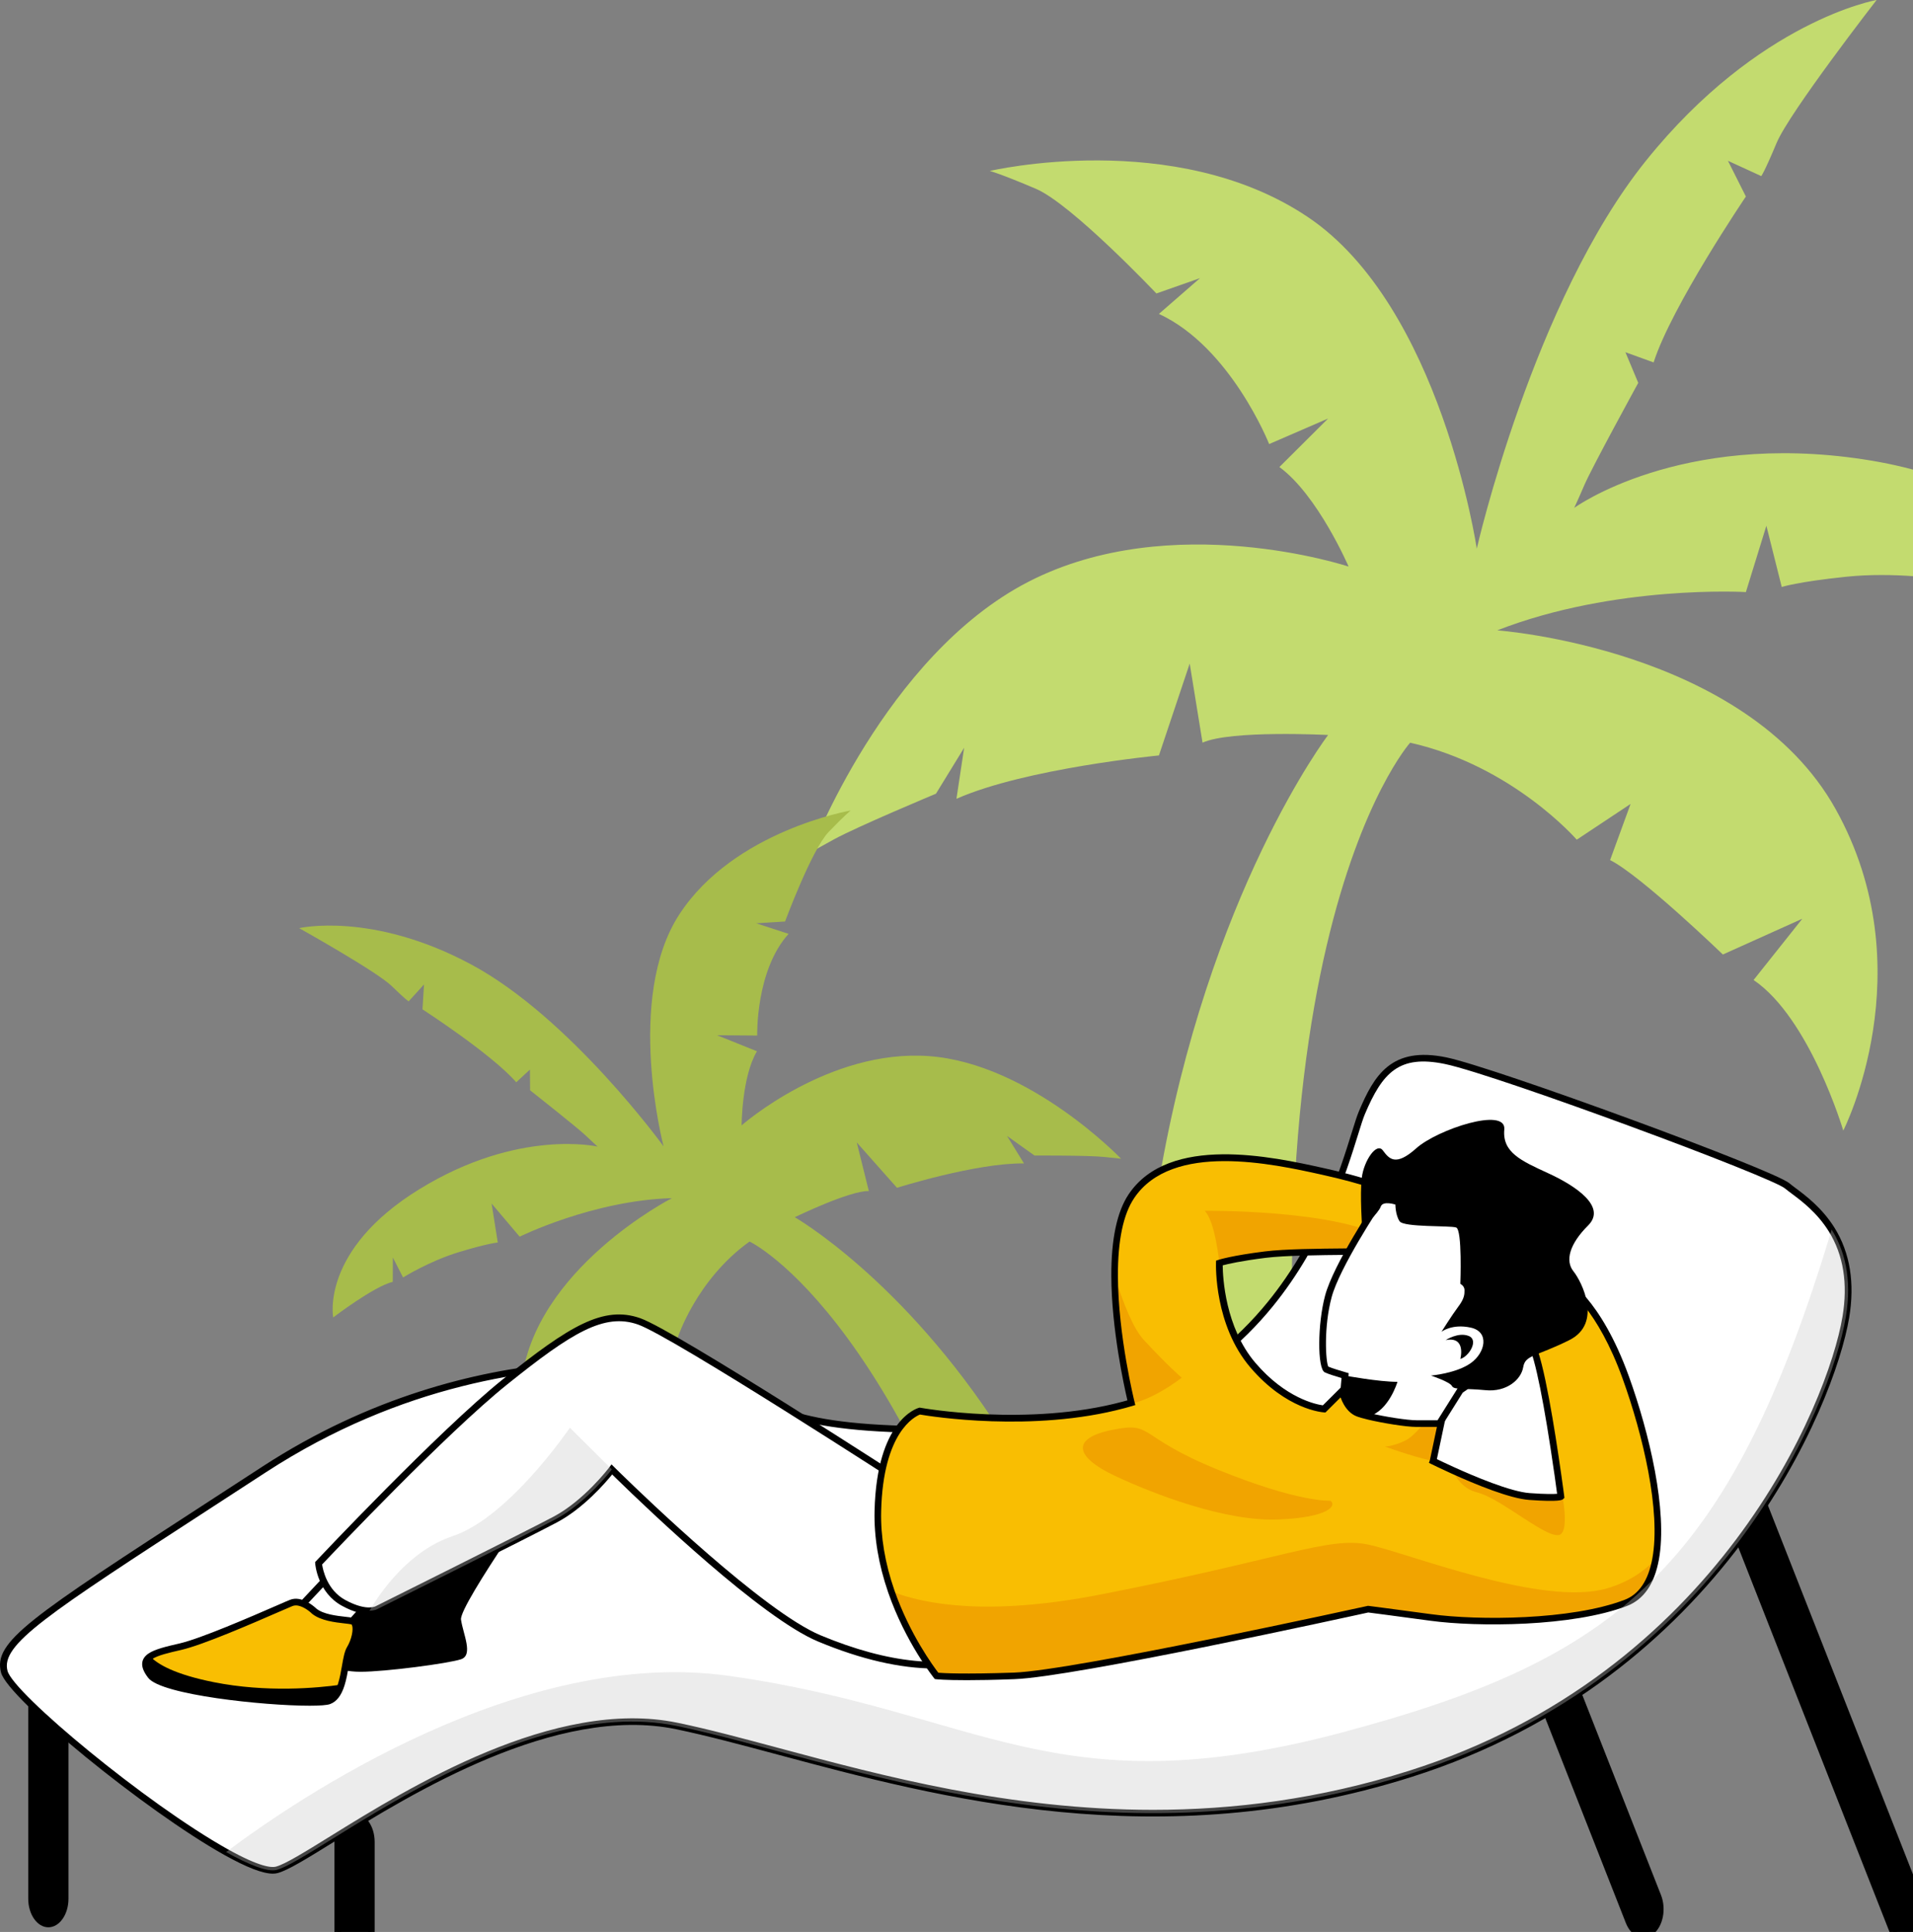 <svg width="502" height="507" viewBox="0 0 502 507" fill="none" xmlns="http://www.w3.org/2000/svg">
<rect x="0" y="0" width="502" height="507" fill="#808080" stroke="none"/>
<path d="M300.757 454.098C300.757 454.098 291.338 385.786 304.122 310.098C316.906 234.41 348.518 192.888 348.518 192.888C348.518 192.888 322.96 191.549 315.562 194.901L312.197 174.14L304.122 198.252C304.122 198.252 269.145 201.603 250.985 209.634L253.006 196.239L245.609 208.295C245.609 208.295 224.76 217 218.707 220.352C212.653 223.703 212.653 223.703 212.653 223.703C212.653 223.703 232.158 172.127 269.823 152.704C307.487 133.282 353.894 148.689 353.894 148.689C353.894 148.689 345.819 129.941 335.733 122.564L348.518 109.833L333.045 116.536C333.045 116.536 322.96 91.085 304.122 82.38L314.885 73.001L303.455 77.016C303.455 77.016 281.263 53.578 271.844 49.552C262.425 45.537 259.737 44.863 259.737 44.863C259.737 44.863 308.165 33.481 343.142 56.919C378.118 80.357 387.526 143.989 387.526 143.989C387.526 143.989 402.321 79.018 431.922 42.186C461.523 5.354 492.446 0 492.446 0C492.446 0 469.576 29.466 466.211 37.507C462.845 45.548 462.179 46.212 462.179 46.212L453.437 42.197L458.147 51.576C458.147 51.576 438.642 80.378 433.933 95.111L426.535 92.434L429.901 100.475C429.901 100.475 417.794 122.575 415.772 127.264C413.751 131.954 413.084 133.292 413.084 133.292C413.084 133.292 440.664 113.195 489.081 120.562C537.508 127.928 543.562 156.056 543.562 156.056C543.562 156.056 522.713 150.702 514.638 152.04L510.606 142.661L509.929 152.04C509.929 152.04 497.145 150.027 484.371 151.366C471.587 152.704 467.555 154.043 467.555 154.043L463.523 137.971L458.147 155.381C458.147 155.381 423.847 153.368 392.903 165.424C392.903 165.424 458.147 170.114 481.683 212.31C505.22 254.507 483.705 296.704 483.705 296.704C483.705 296.704 474.963 267.238 460.168 257.184L472.952 241.113L452.104 250.492C452.104 250.492 430.578 229.731 422.514 225.716L427.89 210.983L413.762 220.362C413.762 220.362 396.945 200.94 370.043 194.911C370.043 194.911 318.928 251.841 347.851 451.431L300.757 454.098Z" fill="#C3DB6F"/>
<path d="M300.1 458.038C300.1 458.038 288.75 416.451 262.829 376.042C236.907 335.633 208.559 319.441 208.559 319.441C208.559 319.441 222.916 312.442 227.995 312.571L224.827 299.814L235.383 311.715C235.383 311.715 256.3 305.122 268.713 305.326L264.268 298.113L271.473 303.25C271.473 303.25 285.593 303.175 289.889 303.635C294.184 304.095 294.184 304.084 294.184 304.084C294.184 304.084 270.324 279.171 243.909 277.17C217.493 275.168 194.611 295.33 194.611 295.33C194.611 295.33 194.643 282.574 198.637 275.885L188.168 271.68L198.702 271.765C198.702 271.765 198.251 254.675 206.938 245.076L198.455 242.304L206.014 241.833C206.014 241.833 213.015 222.945 217.44 218.343C221.864 213.741 223.249 212.703 223.249 212.703C223.249 212.703 192.624 217.947 178.278 239.949C163.932 261.952 174.133 300.842 174.133 300.842C174.133 300.842 149.683 267.078 123.643 253.102C97.593 239.125 78.501 243.577 78.501 243.577C78.501 243.577 98.871 254.953 102.78 258.763C106.688 262.573 107.236 262.787 107.236 262.787L111.273 258.346L110.865 264.884C110.865 264.884 129.141 276.699 135.466 284.029L139.063 280.691L139.106 286.127C139.106 286.127 151.487 295.887 153.796 298.091C156.104 300.296 156.824 300.906 156.824 300.906C156.824 300.906 136.046 296.069 110.028 312.1C84.01 328.131 87.435 345.746 87.435 345.746C87.435 345.746 98.098 337.591 103.069 336.392L103.091 330.014L105.775 335.247C105.775 335.247 112.626 330.977 120.304 328.634C127.982 326.29 130.623 326.076 130.623 326.076L129.002 315.845L136.368 324.546C136.368 324.546 155.589 315.032 176.324 314.433C176.324 314.433 139.987 333.021 136.808 363.018C133.63 393.015 156.362 412.042 156.362 412.042C156.362 412.042 154.15 392.961 160.195 383.587L148.91 377.455L163.191 377.765C163.191 377.765 170.461 360.578 174.112 356.308L167.401 349.149L177.816 351.107C177.816 351.107 182.713 335.836 196.694 325.819C196.694 325.819 240.043 346.11 272.396 467.947L300.1 458.038Z" fill="#A7BC4B"/>
<path d="M452.129 380.431C450.009 382.121 449.252 385.939 450.431 388.955L500.614 516.601C501.801 519.618 504.485 520.694 506.605 519.004C508.725 517.315 509.482 513.497 508.294 510.481L458.111 382.835C456.932 379.831 454.249 378.742 452.129 380.431Z" fill="black"/>
<path d="M504.467 521.07C503.984 521.07 503.5 520.97 503.025 520.782C501.67 520.231 500.544 518.967 499.849 517.215L449.666 389.569C448.241 385.951 449.156 381.37 451.698 379.342C452.93 378.366 454.355 378.128 455.71 378.667C457.065 379.217 458.191 380.481 458.886 382.234L509.069 509.88C509.755 511.632 509.922 513.66 509.544 515.587C509.157 517.515 508.268 519.117 507.036 520.106C506.245 520.744 505.365 521.07 504.467 521.07ZM454.276 380.882C453.686 380.882 453.097 381.095 452.56 381.52C450.862 382.872 450.255 385.926 451.205 388.342L501.388 515.988C501.846 517.152 502.602 518.003 503.508 518.366C504.415 518.729 505.365 518.566 506.183 517.915C507.001 517.265 507.599 516.188 507.855 514.899C508.11 513.61 507.995 512.258 507.538 511.094L457.355 383.448C456.898 382.284 456.141 381.433 455.235 381.07C454.918 380.957 454.593 380.882 454.276 380.882Z" fill="black"/>
<path d="M377.243 376.439L427.425 504.085C428.613 507.102 431.296 508.178 433.416 506.488C435.537 504.799 436.293 500.981 435.106 497.964L384.923 370.319C383.735 367.302 381.052 366.226 378.932 367.915C376.811 369.593 376.055 373.41 377.243 376.439Z" fill="black"/>
<path d="M431.279 508.541C430.795 508.541 430.311 508.441 429.836 508.253C428.481 507.702 427.355 506.438 426.66 504.686L376.477 377.04C375.052 373.423 375.967 368.829 378.51 366.814C379.741 365.837 381.167 365.6 382.521 366.138C383.876 366.689 385.002 367.953 385.697 369.705L435.88 497.351C436.566 499.103 436.733 501.131 436.355 503.059C435.968 504.986 435.079 506.588 433.848 507.577C433.047 508.216 432.167 508.541 431.279 508.541ZM378.008 375.826L428.191 503.472C429.141 505.887 431.288 506.751 432.986 505.399C434.684 504.047 435.291 500.993 434.34 498.578L384.158 370.932C383.208 368.516 381.061 367.652 379.363 369.004C377.665 370.356 377.058 373.41 378.008 375.826Z" fill="black"/>
<path d="M12.689 504.535C15.117 504.535 17.088 501.732 17.088 498.277V437.208C17.088 433.753 15.117 430.949 12.689 430.949C10.261 430.949 8.29 433.753 8.29 437.208V498.277C8.29 501.732 10.261 504.535 12.689 504.535Z" fill="black"/>
<path d="M12.689 505.787C9.777 505.787 7.41 502.42 7.41 498.277V437.208C7.41 433.065 9.777 429.698 12.689 429.698C15.601 429.698 17.968 433.065 17.968 437.208V498.277C17.976 502.42 15.601 505.787 12.689 505.787ZM12.689 432.189C10.745 432.189 9.17 434.442 9.17 437.195V498.265C9.17 501.031 10.753 503.271 12.689 503.271C14.624 503.271 16.208 501.018 16.208 498.265V437.195C16.217 434.442 14.633 432.189 12.689 432.189Z" fill="black"/>
<path d="M93.038 527.24C95.467 527.24 97.437 524.436 97.437 520.982V483.394C97.437 479.939 95.467 477.135 93.038 477.135C90.61 477.135 88.64 479.939 88.64 483.394V520.982C88.64 524.436 90.61 527.24 93.038 527.24Z" fill="black"/>
<path d="M93.038 528.492C90.126 528.492 87.76 525.125 87.76 520.982V483.394C87.76 479.251 90.126 475.884 93.038 475.884C95.951 475.884 98.317 479.251 98.317 483.394V520.982C98.317 525.125 95.951 528.492 93.038 528.492ZM93.038 478.388C91.094 478.388 89.519 480.641 89.519 483.394V520.982C89.519 523.748 91.103 525.989 93.038 525.989C94.974 525.989 96.558 523.736 96.558 520.982V483.394C96.558 480.628 94.983 478.388 93.038 478.388Z" fill="black"/>
<path d="M484.36 345.674C480.511 368.66 451.376 439.813 370.01 465.538C288.645 491.262 219.926 461.705 177.591 452.947C135.255 444.188 83.042 487.981 72.592 490.72C70.237 491.341 65.412 489.442 59.33 486.047C38.474 474.401 2.827 445.081 1.122 438.72C-1.075 430.512 12.117 422.847 69.296 385.626C126.475 348.404 180.35 359.35 180.35 359.35C204.537 362.631 189.148 377.961 265.012 374.671C340.876 371.381 352.969 302.424 357.372 292.021C361.775 281.617 366.17 275.597 379.362 278.336C392.553 281.075 465.122 307.893 468.971 311.174C471.08 312.976 476.67 316.266 480.651 322.671C483.921 327.947 486.1 335.315 484.36 345.674Z" fill="white"/>
<path d="M71.599 491.708C68.962 491.708 64.788 490.098 58.899 486.817C38.263 475.293 2.107 445.763 0.279 438.956C-1.892 430.836 7.907 424.475 55.023 393.877C59.312 391.094 63.9 388.111 68.822 384.908C125.641 347.923 179.99 358.405 180.526 358.51C188.568 359.604 192.382 362.045 196.425 364.635C204.748 369.972 214.178 376.018 264.977 373.813C293.531 372.58 316.294 361.782 332.632 341.737C345.973 325.366 351.66 307.07 354.718 297.235C355.474 294.812 356.072 292.895 356.573 291.697C360.607 282.159 365.115 274.503 379.555 277.496C392.22 280.121 465.403 306.983 469.56 310.526C469.973 310.876 470.536 311.296 471.195 311.795C473.796 313.737 478.156 316.992 481.416 322.225C485.485 328.778 486.768 336.714 485.248 345.814C481.39 368.879 451.983 440.539 370.301 466.369C304.113 487.298 246.371 471.802 204.212 460.498C194.562 457.908 185.439 455.466 177.441 453.804C145.881 447.277 107.984 470.752 87.63 483.361C80.616 487.709 75.545 490.851 72.838 491.559C72.46 491.656 72.047 491.708 71.599 491.708ZM161.015 358.799C140.335 358.799 105.567 363.069 69.78 386.369C64.858 389.572 60.27 392.555 55.981 395.338C11.959 423.923 0.129 431.614 1.975 438.501C3.548 444.38 38.36 473.333 59.761 485.294C68.136 489.967 71.256 490.168 72.372 489.879C74.816 489.241 80.054 485.994 86.68 481.891C107.246 469.151 145.538 445.43 177.784 452.107C185.835 453.769 194.975 456.228 204.651 458.818C231.553 466.036 264.827 474.961 302.557 474.961C323.677 474.961 346.176 472.17 369.747 464.715C450.594 439.157 479.685 368.336 483.499 345.543C484.949 336.872 483.745 329.338 479.904 323.161C476.82 318.209 472.794 315.199 470.123 313.212C469.437 312.705 468.848 312.259 468.391 311.874C466.748 310.474 449.496 303.544 427.357 295.407C409.577 288.862 386.287 280.707 379.168 279.228C367.102 276.726 362.786 281.477 358.163 292.397C357.689 293.508 357.109 295.389 356.37 297.769C353.277 307.709 347.529 326.215 333.977 342.857C317.314 363.314 294.111 374.321 265.038 375.581C213.668 377.803 204.001 371.6 195.458 366.122C191.415 363.532 187.926 361.292 180.219 360.251C180.016 360.181 172.801 358.799 161.015 358.799Z" fill="black"/>
<path d="M145.714 385.634C145.714 385.634 120.429 421.211 120.974 425.043C121.528 428.876 124.27 434.344 120.974 435.447C117.678 436.54 101.182 438.728 94.582 438.728C87.981 438.728 84.686 435.989 84.686 435.989C84.686 435.989 90.732 419.566 96.234 413.004C101.736 406.432 135.265 382.353 135.265 382.353L145.714 385.634Z" fill="black"/>
<path d="M86.891 412.995L79.192 421.202C79.192 421.202 79.746 423.941 83.587 425.577C87.436 427.222 91.286 426.671 91.286 426.671L96.234 421.193L86.891 412.995Z" fill="white"/>
<path d="M89.677 427.641C88.113 427.641 85.687 427.431 83.244 426.39C79.017 424.588 78.357 421.508 78.331 421.377L78.243 420.939L86.83 411.778L97.482 421.132L91.725 427.501L91.409 427.545C91.347 427.554 90.688 427.641 89.677 427.641ZM80.186 421.429C80.484 422.147 81.407 423.704 83.938 424.78C86.9 426.04 89.915 425.918 90.864 425.848L94.994 421.28L86.953 414.219L80.186 421.429Z" fill="black"/>
<path d="M260.064 434.345C247.971 439.271 232.028 437.083 214.987 429.97C200.169 423.784 169.98 394.857 162.351 387.393L162.008 387.061C161.077 386.151 160.558 385.634 160.558 385.634C160.558 385.634 153.958 394.393 145.714 398.768C137.47 403.143 98.985 422.305 98.985 422.305C98.985 422.305 98.334 422.69 96.963 422.716C95.531 422.742 93.29 422.349 90.187 420.66C84.141 417.379 83.587 410.256 83.587 410.256C83.587 410.256 115.472 376.325 132.514 362.64C149.555 348.955 158.352 343.487 167.695 346.768C177.037 350.049 240.263 391.103 240.263 391.103C240.263 391.103 272.157 429.418 260.064 434.345Z" fill="white"/>
<path d="M245.334 437.871C236.308 437.871 225.937 435.491 214.644 430.774C199.835 424.588 170.402 396.484 161.727 388.014L161.384 387.682C161.094 387.393 160.848 387.148 160.637 386.947C158.792 389.231 153.079 395.845 146.127 399.538C137.963 403.869 99.758 422.891 99.38 423.083C99.354 423.101 98.545 423.565 96.981 423.591C95.513 423.635 93.131 423.258 89.765 421.43C83.376 417.956 82.734 410.641 82.717 410.326L82.69 409.941L82.954 409.661C83.27 409.32 115.077 375.528 131.969 361.957C149.485 347.888 158.37 342.559 168.002 345.937C177.336 349.218 238.171 388.688 240.755 390.359L240.949 390.534C241.977 391.768 266.146 420.966 263.465 431.606C263.043 433.294 262.006 434.484 260.398 435.141C255.951 436.961 250.897 437.871 245.334 437.871ZM160.462 384.304L161.182 385.013C161.182 385.013 161.692 385.521 162.624 386.431L162.966 386.763C169.092 392.748 200.433 422.935 215.329 429.156C233.144 436.593 248.507 438.107 259.739 433.531C260.82 433.093 261.479 432.323 261.769 431.194C264.16 421.692 241.265 393.684 239.692 391.768C236.677 389.808 176.378 350.749 167.422 347.599C158.59 344.493 150.065 349.69 133.085 363.331C117.133 376.141 87.718 407.185 84.527 410.571C84.738 412.015 85.837 417.309 90.618 419.899C93.641 421.543 95.768 421.885 96.963 421.841C98.035 421.823 98.554 421.552 98.554 421.543C98.985 421.325 137.163 402.32 145.31 397.998C153.281 393.763 159.802 385.197 159.864 385.109L160.462 384.304Z" fill="black"/>
<path opacity="0.34" d="M161.999 387.052C161.068 386.142 160.549 385.626 160.549 385.626C160.549 385.626 153.949 394.384 145.705 398.759C137.461 403.134 98.975 422.296 98.975 422.296C98.975 422.296 98.325 422.681 96.954 422.707C99.802 417.895 107.325 406.94 118.759 403.143C133.603 398.217 149.546 374.68 149.546 374.68L161.999 387.052Z" fill="#C9C9C9"/>
<path d="M91.84 432.7C90.803 434.414 90.636 438.728 89.564 442.106C88.922 444.1 87.973 445.772 86.338 446.384C81.944 448.029 43.458 444.739 39.609 439.813C37.649 437.311 37.825 435.797 39.416 434.694C40.953 433.627 43.801 432.953 47.308 432.148C54.453 430.503 73.7 421.745 76.442 420.651C79.193 419.557 82.489 422.839 82.489 422.839C85.24 425.026 90.733 425.026 92.411 425.42C94.09 425.831 93.484 429.961 91.84 432.7Z" fill="#F9BE02"/>
<path d="M81.24 447.635C69.226 447.635 42.386 444.8 38.914 440.347C37.675 438.763 37.156 437.424 37.341 436.261C37.473 435.377 38.009 434.607 38.914 433.977C40.628 432.787 43.774 432.061 47.105 431.299C52.686 430.013 66.071 424.195 72.496 421.395C74.254 420.625 75.528 420.073 76.108 419.846C79.219 418.603 82.638 421.78 83.069 422.191C84.941 423.661 88.377 424.046 90.653 424.3C91.488 424.396 92.147 424.466 92.613 424.58C93.053 424.685 93.65 424.982 94.002 425.822C94.775 427.66 93.888 430.984 92.587 433.146C92.095 433.959 91.796 435.674 91.471 437.486C91.198 439.043 90.891 440.802 90.39 442.368C89.555 444.993 88.324 446.568 86.637 447.198C85.855 447.495 83.921 447.635 81.24 447.635ZM77.637 421.316C77.338 421.316 77.048 421.36 76.767 421.473C76.213 421.692 74.948 422.243 73.208 423.005C66.229 426.041 53.248 431.693 47.501 433.006C44.337 433.732 41.357 434.414 39.916 435.412C39.239 435.884 39.108 436.269 39.072 436.523C38.976 437.179 39.389 438.107 40.294 439.279C41.762 441.152 50.621 443.278 62.863 444.695C74.508 446.043 84.237 446.235 86.022 445.57C87.173 445.142 88.052 443.925 88.711 441.852C89.168 440.399 89.458 438.772 89.73 437.197C90.091 435.132 90.407 433.347 91.066 432.253C92.323 430.171 92.789 427.502 92.367 426.505C92.314 426.373 92.253 426.303 92.191 426.286C91.831 426.198 91.189 426.128 90.442 426.041C87.955 425.761 84.185 425.332 81.926 423.53L81.856 423.468C81.188 422.795 79.298 421.316 77.637 421.316Z" fill="black"/>
<path d="M89.563 442.105C88.921 444.1 87.972 445.771 86.337 446.384C81.943 448.029 43.457 444.739 39.608 439.813C37.648 437.31 37.824 435.797 39.414 434.694C41.357 436.742 45.83 439.41 56.096 441.458C69.938 444.214 83.191 443.007 89.563 442.105Z" fill="black"/>
<path d="M409.788 336.381L409.349 336.18L408.18 335.384H409.876L410.175 335.891L409.788 336.381ZM409.305 335.585L409.603 335.813L409.305 335.585Z" fill="black"/>
<path d="M434.458 409.18C433.43 414.798 431.013 418.98 426.637 420.66C412.346 426.137 387.606 426.137 375.513 424.492C363.419 422.847 359.016 422.305 359.016 422.305C359.016 422.305 282.054 439.271 266.111 439.822C250.168 440.373 245.774 439.822 245.774 439.822C245.774 439.822 238.453 430.775 233.9 417.615C231.738 411.359 230.209 404.175 230.385 396.589C230.939 373.052 241.379 370.314 241.379 370.314C241.379 370.314 269.618 375.52 294.982 368.669H294.991C295.632 368.503 296.274 368.319 296.906 368.126C296.906 368.126 292.556 350.81 292.512 334.833C292.486 326.705 293.576 318.926 296.906 313.939C306.803 299.161 332.088 304.087 346.932 307.368C361.776 310.649 364.527 312.845 364.527 312.845C364.527 312.845 364.246 320.449 363.674 324.955C363.455 326.731 363.182 328.017 362.874 328.175C361.776 328.726 340.885 328.175 332.088 329.269C323.29 330.362 319.994 331.456 319.994 331.456C319.994 331.456 319.441 347.328 328.792 358.274C338.134 369.22 347.485 369.771 347.485 369.771L351.88 365.396C351.88 365.396 356.274 371.416 366.17 371.416C370.257 371.416 373.034 371.696 374.88 372.02C377.499 372.492 378.263 373.052 378.263 373.052L376.066 383.438L376.058 383.456C376.058 383.456 378.123 384.488 381.155 385.862C386.964 388.505 396.289 392.407 401.351 392.766C409.05 393.317 409.595 392.766 409.595 392.766C409.595 392.766 409.288 390.377 408.769 386.755C408.76 386.737 408.76 386.728 408.76 386.728C407.328 376.692 404.322 357.224 401.896 352.805C398.601 346.786 398.047 345.692 398.047 345.692C398.047 345.692 405.746 336.933 407.943 336.391C409.314 336.05 409.622 335.918 409.648 335.875C410.421 336.268 419.28 341.177 426.637 361.573C431.98 376.36 436.796 396.449 434.458 409.18Z" fill="#F9BE02"/>
<path d="M294.981 368.66C295.623 368.493 296.264 368.31 296.897 368.117C296.897 368.117 292.547 350.801 292.503 334.824C294.612 341.623 297.293 348.57 300.202 351.703C306.802 358.816 310.098 361.555 310.098 361.555C310.098 361.555 301.845 368.1 294.981 368.66Z" fill="#F1A400"/>
<path d="M409.594 402.6C406.844 404.788 394.205 393.299 387.605 391.654C384.178 390.797 382.235 388.172 381.154 385.844C386.964 388.487 396.288 392.389 401.351 392.748C409.05 393.299 409.594 392.748 409.594 392.748C409.594 392.748 409.287 390.359 408.768 386.737C408.927 387.332 412.284 400.457 409.594 402.6Z" fill="#F1A400"/>
<path d="M434.459 409.179C433.43 414.797 431.013 418.979 426.637 420.659C412.346 426.136 387.606 426.136 375.513 424.491C363.419 422.846 359.016 422.304 359.016 422.304C359.016 422.304 282.054 439.27 266.111 439.821C250.168 440.372 245.774 439.821 245.774 439.821C245.774 439.821 238.453 430.774 233.9 417.614C242.566 421.035 259.291 424.194 288.654 418.48C336.482 409.179 348.575 403.159 359.025 405.347C369.475 407.534 404.656 421.77 421.697 416.844C427.41 415.173 431.523 412.294 434.459 409.179Z" fill="#F1A400"/>
<path d="M363.665 324.946C363.445 326.722 363.173 328.008 362.865 328.165C361.767 328.717 340.876 328.165 332.078 329.259C323.281 330.353 319.985 331.447 319.985 331.447C319.985 331.447 318.887 320.501 316.136 317.762C316.136 317.762 349.92 317.316 363.665 324.946Z" fill="#F1A400"/>
<path d="M378.263 373.044L376.066 383.43C370.248 382.161 363.419 379.615 363.419 379.615C363.419 379.615 365.616 379.615 368.921 377.97C370.678 377.103 373.043 374.374 374.888 372.011C377.498 372.475 378.263 373.044 378.263 373.044Z" fill="#F1A400"/>
<path d="M253.718 440.933C247.785 440.933 245.782 440.697 245.659 440.679L245.307 440.635L245.087 440.364C245.017 440.268 237.617 431.046 233.064 417.886C230.542 410.571 229.338 403.396 229.496 396.554C230.059 372.632 240.693 369.578 241.141 369.456L241.335 369.403L241.528 369.438C241.809 369.491 269.871 374.522 294.744 367.802L294.867 367.767C295.201 367.68 295.526 367.592 295.851 367.496C294.998 363.865 291.667 348.745 291.624 334.807C291.597 325.164 293.126 317.972 296.167 313.431C306.784 297.576 334.029 303.596 347.115 306.492C361.986 309.782 364.948 312.04 365.062 312.136L365.405 312.407L365.387 312.845C365.378 313.16 365.097 320.544 364.526 325.024C364.165 327.956 363.814 328.638 363.251 328.918C362.671 329.207 360.729 329.259 353.329 329.32C346.535 329.382 337.219 329.469 332.183 330.09C325.636 330.904 322.147 331.727 320.855 332.068C320.881 335.087 321.47 348.316 329.441 357.661C337.369 366.945 345.34 368.555 347.142 368.808L351.967 364.005L352.573 364.836C352.617 364.888 356.862 370.497 366.161 370.497C369.729 370.497 372.717 370.707 375.028 371.118C377.718 371.599 378.623 372.194 378.781 372.308L379.229 372.641L377.059 382.922C377.885 383.324 379.493 384.094 381.514 385.013C386.788 387.41 396.376 391.479 401.403 391.838C405.771 392.153 407.757 392.091 408.61 392.021C408.478 391.041 408.241 389.239 407.907 386.912L407.88 386.763C405.279 368.511 402.818 356.27 401.122 353.181C397.853 347.214 397.281 346.085 397.255 346.041L396.991 345.516L397.378 345.079C398.696 343.583 405.376 336.084 407.722 335.498C408.452 335.314 408.821 335.209 409.014 335.148L409.287 334.658L410.043 335.052C411.044 335.568 420.035 340.669 427.453 361.231C432.796 376.044 437.665 396.458 435.31 409.32C434.141 415.698 431.329 419.776 426.943 421.456C412.635 426.933 387.71 427.012 375.38 425.341C364.631 423.879 359.912 423.284 359.05 423.171C354.225 424.229 281.771 440.137 266.128 440.67C260.793 440.872 256.741 440.933 253.718 440.933ZM246.23 438.982C247.548 439.087 252.821 439.402 266.084 438.947C281.763 438.404 358.066 421.622 358.831 421.456L358.98 421.421L359.13 421.438C359.174 421.447 363.673 422.007 375.635 423.626C387.79 425.279 412.301 425.218 426.328 419.846C430.098 418.402 432.55 414.762 433.596 409.031C435.89 396.51 431.083 376.447 425.818 361.852C419.227 343.565 411.361 337.913 409.603 336.837C409.287 336.942 408.83 337.064 408.171 337.23C407.002 337.519 402.73 341.745 399.118 345.814C399.531 346.593 400.516 348.43 402.678 352.385C405.13 356.856 408.083 375.659 409.629 386.527L409.647 386.623C410.166 390.254 410.473 392.643 410.473 392.643L410.526 393.071L410.218 393.378C409.972 393.623 409.383 394.209 401.289 393.631C396.253 393.273 387.368 389.642 380.794 386.658C377.788 385.293 375.687 384.252 375.67 384.243L374.976 383.902L375.222 383.21L377.261 373.551C376.812 373.376 376.013 373.122 374.721 372.894C372.506 372.501 369.632 372.299 366.161 372.299C357.996 372.299 353.426 368.397 351.817 366.691L347.81 370.681L347.414 370.654C347.019 370.628 337.588 369.954 328.105 358.851C318.649 347.774 319.079 332.094 319.097 331.438L319.115 330.834L319.695 330.642C319.835 330.598 323.175 329.504 331.955 328.411C337.096 327.772 346.087 327.684 353.303 327.623C357.187 327.588 361.195 327.553 362.311 327.413C362.408 327.133 362.584 326.451 362.777 324.858C363.251 321.113 363.533 315.102 363.603 313.335C362.487 312.722 358.365 310.815 346.72 308.242C334.011 305.434 307.566 299.58 297.609 314.437C294.761 318.681 293.329 325.549 293.355 334.842C293.408 350.53 297.679 367.75 297.723 367.925L297.925 368.73L297.125 368.975C296.475 369.167 295.833 369.351 295.174 369.526L295.06 369.552C271.032 376.009 244.165 371.696 241.414 371.223C240.157 371.704 231.72 375.738 231.228 396.615C231.069 403.247 232.238 410.221 234.699 417.335C238.724 428.893 244.973 437.345 246.23 438.982Z" fill="black"/>
<path d="M349.12 393.841C349.12 393.841 340.876 394.392 319.432 385.634C297.987 376.875 302.935 373.043 291.941 375.23C280.946 377.418 282.045 382.344 292.494 387.27C302.944 392.196 321.629 399.31 335.375 398.767C349.12 398.216 350.772 394.935 349.12 393.841Z" fill="#F1A400"/>
<path d="M383.211 364.836L377.709 373.595C377.709 373.595 374.958 373.595 371.663 373.595C369.149 373.595 363.138 372.641 359.191 371.705C357.952 371.416 356.924 371.127 356.265 370.865C353.514 369.771 352.53 366.149 352.53 366.149L352.969 361.012C352.969 361.012 349.12 359.919 348.021 359.367C346.922 358.816 346.369 348.421 348.575 340.214C350.772 332.007 361.766 315.584 361.766 315.584C361.766 315.584 367.268 309.012 374.958 307.919C382.657 306.825 391.455 330.904 393.098 344.589C394.75 358.265 383.211 364.836 383.211 364.836Z" fill="white"/>
<path d="M378.202 374.469H371.663C368.93 374.469 362.786 373.454 358.99 372.553C357.627 372.229 356.599 371.932 355.94 371.669C352.82 370.427 351.73 366.533 351.686 366.367L351.642 366.218L352.038 361.642C350.843 361.292 348.513 360.583 347.635 360.146C345.666 359.166 345.719 347.485 347.731 339.978C349.946 331.727 360.589 315.767 361.046 315.084L361.099 315.006C361.336 314.726 366.908 308.163 374.844 307.035C376.259 306.833 377.727 307.306 379.212 308.443C386.226 313.807 392.642 333.363 393.986 344.466C395.559 357.547 385.417 364.477 383.853 365.457L378.202 374.469ZM353.426 366.043C353.629 366.664 354.578 369.237 356.599 370.042C357.17 370.269 358.137 370.549 359.403 370.847C363.507 371.827 369.352 372.719 371.672 372.719H377.235L382.596 364.188L382.789 364.083C383.238 363.829 393.81 357.617 392.246 344.694C390.796 332.68 384.187 314.463 378.149 309.843C377.05 309.003 376.031 308.645 375.099 308.785C368.095 309.782 362.909 315.618 362.488 316.108C361.872 317.036 351.519 332.663 349.436 340.433C347.327 348.316 347.89 357.337 348.557 358.641C349.533 359.078 352.222 359.875 353.224 360.163L353.919 360.365L353.426 366.043Z" fill="black"/>
<path d="M357.452 322.373C357.452 322.373 356.819 313.378 357.364 309.004C357.918 304.629 361.213 299.703 362.866 301.89C364.518 304.077 366.161 306.265 371.663 301.339C377.165 296.413 395.305 290.393 394.751 296.413C394.197 302.433 399.145 304.62 406.299 307.91C413.445 311.191 421.688 316.668 416.749 321.595C411.801 326.521 410.702 330.896 412.9 333.634C415.097 336.373 420.599 347.319 411.801 351.694C403.004 356.069 400.253 355.526 399.708 358.807C399.154 362.089 395.313 365.378 389.812 364.827C384.31 364.276 381.568 364.827 381.014 363.734C380.461 362.64 375.513 360.995 375.513 360.995C375.513 360.995 382.113 360.444 385.962 357.714C389.812 354.975 390.91 349.506 385.962 348.413C381.014 347.319 378.263 349.506 378.263 349.506C378.263 349.506 381.014 345.131 382.658 342.935C384.31 340.748 384.31 339.654 384.31 338.56C384.31 337.467 383.211 336.915 383.211 336.915C383.211 336.915 383.765 322.688 382.113 322.137C380.461 321.586 368.367 322.137 367.269 320.492C366.17 318.847 366.17 316.117 366.17 316.117C366.17 316.117 362.874 315.023 362.321 316.668C361.767 318.313 357.452 322.373 357.452 322.373Z" fill="black"/>
<path d="M366.715 362.64C366.715 362.64 364.474 370.217 359.192 371.696C357.953 371.407 356.925 371.118 356.265 370.856C353.515 369.762 352.53 366.14 352.53 366.14L352.97 361.004C352.97 361.004 361.767 362.64 366.715 362.64Z" fill="black"/>
<path d="M379.361 351.694C379.361 351.694 382.657 349.507 385.408 350.6C388.159 351.694 385.408 356.078 383.211 356.62C383.211 356.62 384.854 350.6 379.361 351.694Z" fill="black"/>
<path opacity="0.34" d="M484.361 345.673C480.511 368.659 451.377 439.812 370.011 465.537C288.645 491.261 219.926 461.704 177.591 452.946C135.256 444.187 83.042 487.98 72.592 490.719C70.237 491.34 65.412 489.441 59.33 486.046C77.909 472.09 136.697 432.104 191.345 439.812C257.313 449.113 276.56 474.838 352.424 454.591C424.457 435.368 453.864 411.699 480.652 322.688C483.921 327.946 486.101 335.314 484.361 345.673Z" fill="#C9C9C9"/>
</svg>
